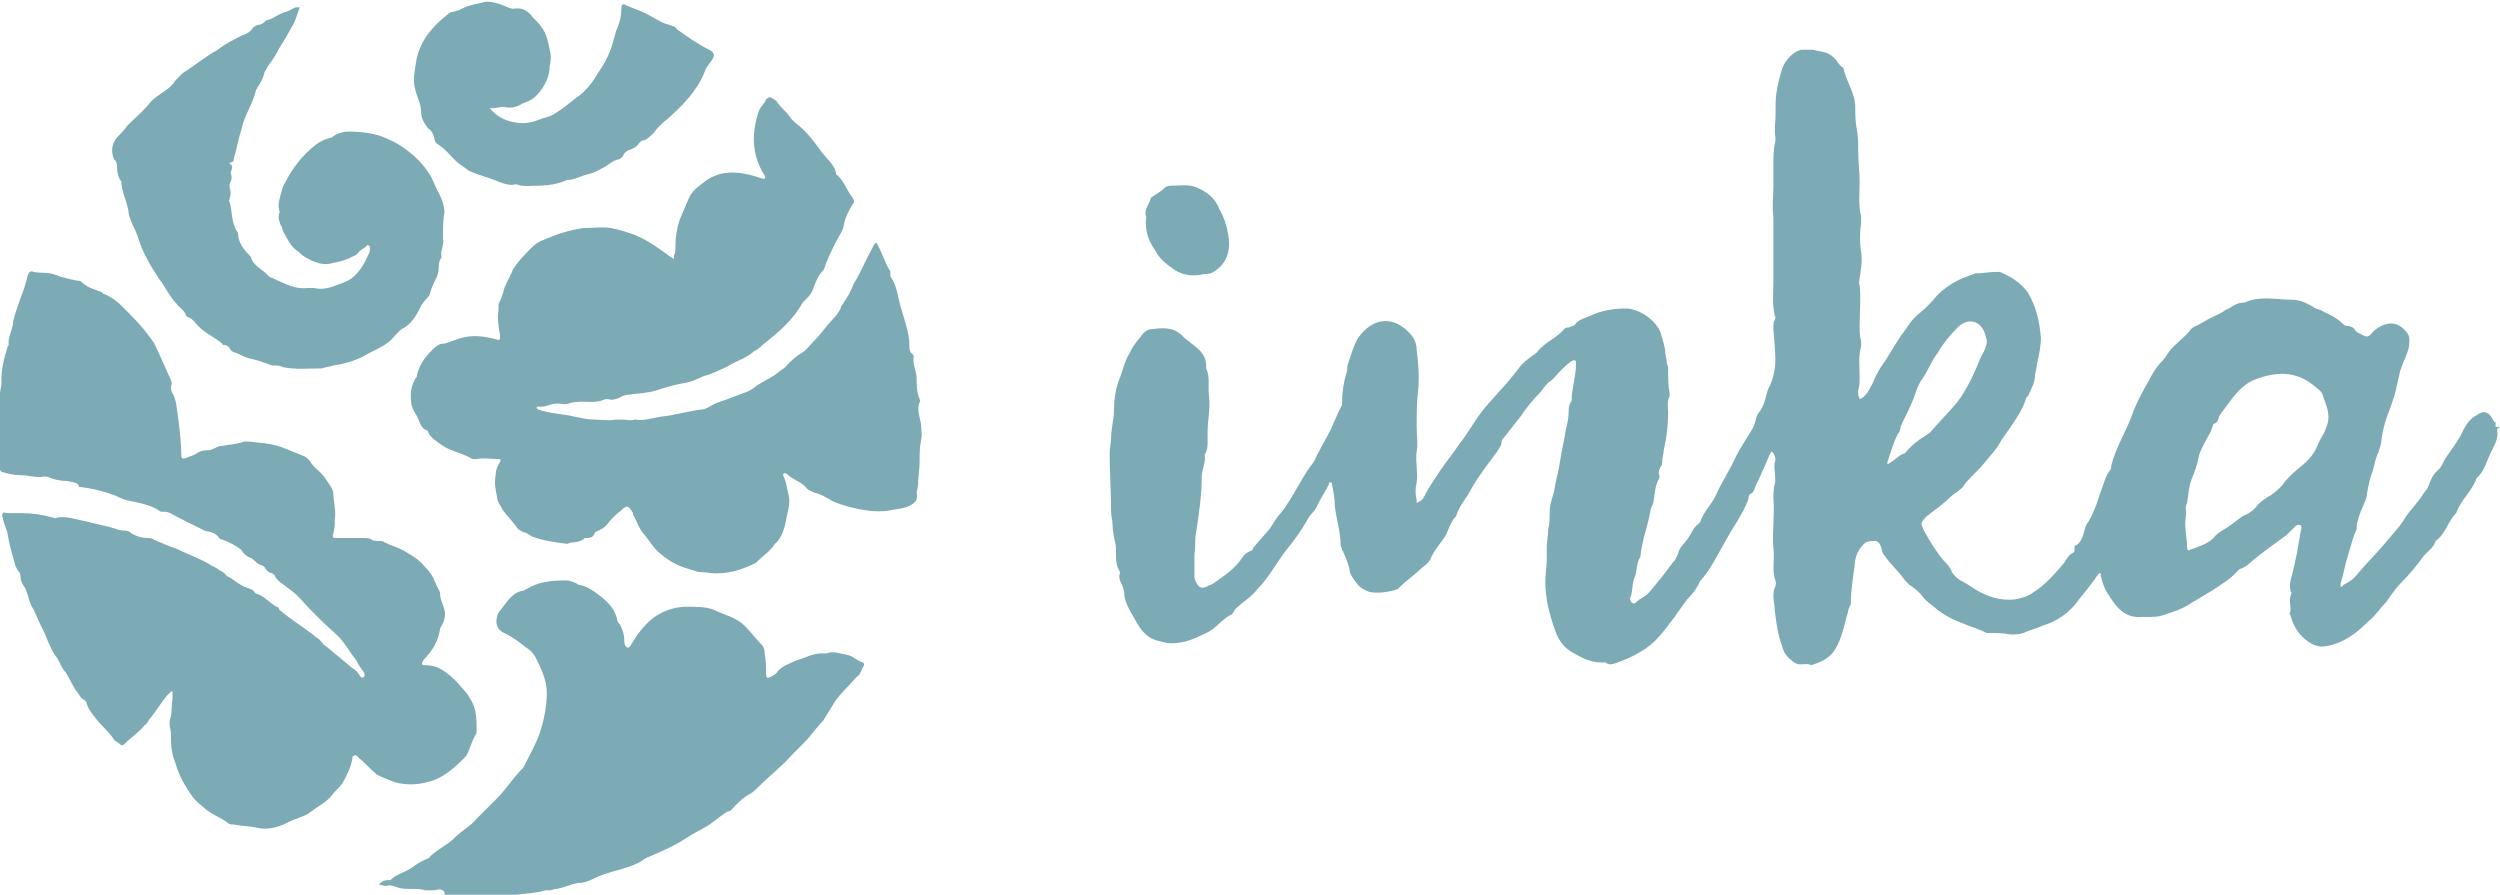 <svg xml:space="preserve" style="enable-background:new 0 0 171 61.2;" viewBox="0 0 171 61.2" y="0px" x="0px" xmlns:xlink="http://www.w3.org/1999/xlink" xmlns="http://www.w3.org/2000/svg" id="Layer_1" version="1.1">
<style type="text/css">
	.st0{fill:#7CABB5;}
</style>
<g>
	<path d="M30.4,61c-0.3-0.3-0.5-0.1-0.8-0.1c-0.2,0-0.3,0-0.5,0c-0.3-0.1-0.6-0.1-1-0.1c-0.4,0-0.6,0-0.9-0.1
		c-0.3-0.1-0.5-0.2-0.8-0.1c-0.2,0-0.4-0.1-0.5-0.1c0.2-0.2,0.4-0.3,0.6-0.3c0.1,0,0.1,0,0.2,0c0.4-0.4,0.9-0.5,1.4-0.8
		c0.4-0.3,0.7-0.5,1.2-0.7c0,0,0.1,0,0.1-0.1c0.5-0.5,1.2-0.8,1.7-1.3c0.5-0.5,1.1-0.8,1.5-1.3c0.5-0.5,0.9-0.9,1.4-1.4
		c0.6-0.6,1.1-1.4,1.7-2l0.1-0.1c0.4-0.8,0.8-1.5,1.1-2.3c0.3-0.9,0.5-1.9,0.5-2.8s-0.4-1.7-0.8-2.5c-0.2-0.3-0.4-0.5-0.6-0.6
		c-0.5-0.4-0.9-0.7-1.5-1c-0.7-0.3-0.6-1-0.4-1.4c0.5-0.6,0.9-1.4,1.7-1.5c0.1,0,0.1-0.1,0.2-0.1c0.8-0.5,1.7-0.6,2.7-0.6
		c0.3,0,0.5,0.1,0.7,0.2c0.1,0,0.1,0.1,0.2,0.1c0.6,0.1,1.1,0.5,1.5,0.8c0.5,0.4,0.9,0.8,1.1,1.5c0,0.2,0.1,0.3,0.2,0.4
		c0.2,0.4,0.3,0.7,0.3,1.1c0,0.1,0,0.3,0.1,0.4l0.1,0.1c0.1,0,0.1,0,0.2-0.1c0.2-0.3,0.3-0.5,0.5-0.8c0.4-0.5,0.9-1.1,1.5-1.4
		c0.5-0.3,1.2-0.5,1.9-0.5c0.6,0,1.3,0,1.8,0.2c0.6,0.3,1.4,0.5,1.9,0.9c0.5,0.4,0.9,1,1.4,1.5c0.2,0.2,0.2,0.5,0.2,0.6
		c0.1,0.5,0.1,0.9,0.1,1.4c0,0.3,0.1,0.3,0.3,0.2c0.2-0.1,0.4-0.2,0.5-0.4c0.4-0.4,0.8-0.5,1.2-0.7c0.7-0.2,1.3-0.6,2.1-0.5
		c0.5-0.2,0.9,0,1.5,0.1c0.4,0.1,0.6,0.4,1,0.5c0.1,0,0.1,0.2,0.1,0.2c-0.2,0.3-0.2,0.6-0.5,0.8l-0.1,0.1C58,47,57.5,47.4,57.1,48
		c-0.3,0.5-0.5,0.8-0.8,1.3c-0.5,0.5-0.8,1-1.3,1.5c-0.3,0.3-0.5,0.5-0.8,0.8c-0.7,0.8-1.5,1.4-2.3,2.2c-0.2,0.2-0.4,0.4-0.6,0.5
		c-0.4,0.2-0.7,0.5-1,0.8c-0.2,0.2-0.3,0.4-0.5,0.4c-0.4,0.2-0.7,0.5-1,0.7c-0.5,0.4-1,0.6-1.5,0.9c-0.3,0.2-0.5,0.3-0.8,0.5
		c-0.7,0.4-1.4,0.7-2.1,1c-0.3,0.1-0.5,0.3-0.7,0.4c-1,0.5-2.1,0.6-3.1,1.1c-0.4,0.2-0.7,0.3-1.1,0.3c-0.5,0.1-0.9,0.3-1.4,0.4
		c-0.2,0-0.4,0.1-0.5,0.1c-0.1,0-0.2,0-0.3,0c-0.6,0.2-1.3,0.2-2,0.3c-0.7,0.1-1.5,0.2-2.2,0.2c-0.5,0-1,0-1.5,0
		c-0.1,0-0.2,0-0.2,0.1h-1V61z" class="st0"></path>
	<path d="M22.9,35.5c0,0.4,0,0.6-0.1,1c-0.1,0.3,0,0.3,0.3,0.3c0.5,0,1.2,0,1.7,0c0.2,0,0.5,0,0.6,0.1
		c0.1,0.1,0.3,0.1,0.4,0.1c0.2,0,0.4,0,0.5,0.1c0.4,0.2,0.8,0.3,1.2,0.5c0.5,0.3,1.1,0.6,1.5,1.1c0.4,0.4,0.6,0.7,0.8,1.2
		c0.1,0.3,0.3,0.5,0.3,0.7c0,0.3,0.1,0.5,0.2,0.8c0.2,0.5,0.2,0.9-0.1,1.4c0,0.1-0.1,0.1-0.1,0.2c-0.1,0.8-0.5,1.5-1.1,2.1
		c-0.2,0.3-0.2,0.4,0.1,0.4c0.9,0,1.5,0.5,2.2,1.2c0.3,0.4,0.6,0.6,0.8,1c0.5,0.7,0.5,1.5,0.5,2.3c0,0.1,0,0.2-0.1,0.3
		c-0.2,0.4-0.3,0.7-0.5,1.2c-0.1,0.2-0.2,0.3-0.3,0.4c-0.7,0.7-1.5,1.4-2.5,1.6c-0.7,0.2-1.5,0.2-2.2,0c-0.5-0.2-0.8-0.3-1.2-0.5
		c-0.5-0.4-0.8-0.8-1.3-1.2c-0.1-0.1-0.2-0.2-0.3-0.1c-0.1,0-0.1,0.1-0.1,0.2c-0.1,0.6-0.4,1.2-0.7,1.7c-0.2,0.3-0.5,0.5-0.7,0.8
		c-0.4,0.5-0.9,0.7-1.4,1.1c-0.5,0.4-1.2,0.5-1.7,0.8c-0.6,0.3-1.4,0.5-2.1,0.3c-0.5-0.1-1-0.1-1.5-0.2c-0.1,0-0.3,0-0.4-0.1
		c-0.5-0.4-1.2-0.6-1.7-1.1c-0.4-0.3-0.7-0.6-1-1.1c-0.4-0.6-0.7-1.2-0.9-1.9c-0.2-0.5-0.3-1-0.3-1.5c0-0.4,0-0.7-0.1-1.1
		c0-0.1,0-0.2,0-0.3c0.2-0.5,0.1-1,0.2-1.5c0-0.1,0-0.2,0-0.4v-0.1c-0.1,0-0.1,0-0.1,0c-0.1,0.1-0.2,0.2-0.3,0.3
		c-0.4,0.5-0.7,1-1.1,1.5c-0.2,0.2-0.2,0.4-0.4,0.5c-0.4,0.5-0.9,0.8-1.4,1.3c-0.1,0.1-0.2,0.1-0.3,0c-0.1-0.1-0.3-0.2-0.4-0.3
		c-0.3-0.5-0.8-0.9-1.2-1.4c-0.3-0.4-0.6-0.7-0.7-1.2l-0.1-0.1c-0.2-0.1-0.3-0.2-0.4-0.4c-0.4-0.5-0.6-1-0.9-1.5
		c-0.3-0.3-0.4-0.7-0.6-1c-0.5-0.6-0.7-1.5-1.1-2.2c-0.2-0.4-0.3-0.7-0.5-1.1c-0.2-0.3-0.3-0.6-0.4-1c-0.1-0.2-0.1-0.4-0.2-0.5
		c-0.2-0.3-0.3-0.5-0.3-0.8c0-0.2-0.1-0.3-0.2-0.4c-0.1-0.2-0.2-0.4-0.2-0.5c-0.2-0.7-0.4-1.4-0.5-2.1c-0.1-0.3-0.2-0.5-0.3-0.9
		c0-0.1-0.1-0.3,0-0.4s0.2,0,0.3,0c0.4,0,0.6,0,1,0c0.7,0,1.4,0.1,2.1,0.3c0.1,0,0.2,0.1,0.3,0c0.6-0.1,1.2,0.1,1.7,0.2
		c0.5,0.1,1.2,0.3,1.7,0.4c0.5,0.1,0.8,0.3,1.3,0.3c0.2,0,0.3,0.1,0.4,0.2c0.4,0.2,0.7,0.3,1.1,0.3c0.1,0,0.3,0,0.4,0.1
		c0.5,0.2,1.1,0.5,1.5,0.6c0.8,0.4,1.7,0.7,2.5,1.2c0.2,0.1,0.4,0.2,0.5,0.3c0.2,0.1,0.4,0.2,0.5,0.4l0,0c0.5,0.2,0.8,0.6,1.4,0.8
		c0.2,0.1,0.4,0.1,0.5,0.3l0.1,0.1c0.5,0.1,0.9,0.6,1.4,0.9c0.1,0,0.2,0.1,0.2,0.2c0.7,0.6,1.5,1.1,2.3,1.7c0.1,0.1,0.2,0.2,0.4,0.3
		c0.2,0.2,0.4,0.5,0.5,0.5c0.6,0.5,1.2,1,1.8,1.5c0.2,0.1,0.4,0.3,0.5,0.5c0.1,0.1,0.1,0.2,0.3,0.1c0.1-0.1,0-0.2,0-0.3
		c-0.2-0.3-0.4-0.5-0.5-0.8c-0.5-0.6-0.9-1.4-1.5-1.9c-0.9-0.8-1.7-1.6-2.5-2.5c-0.3-0.3-0.6-0.5-1-0.8c-0.3-0.2-0.5-0.4-0.6-0.6
		c0-0.1-0.1-0.1-0.2-0.2c-0.2,0-0.4-0.2-0.5-0.4l-0.1-0.1c-0.5-0.1-0.6-0.5-1-0.6c-0.2-0.1-0.4-0.3-0.5-0.5
		c-0.4-0.3-0.8-0.5-1.3-0.7c-0.1,0-0.1,0-0.2-0.1c-0.3-0.4-0.6-0.4-1-0.5c-0.6-0.3-1.2-0.6-1.8-0.9c-0.4-0.2-0.6-0.4-1-0.4
		c-0.1,0-0.1,0-0.2,0c-0.7-0.5-1.5-0.6-2.4-0.8c-0.3-0.1-0.5-0.2-0.7-0.3c-0.8-0.3-1.6-0.5-2.5-0.6C5.4,33,5,33,4.6,32.9
		c-0.5,0-0.9-0.1-1.4-0.3c-0.1,0-0.1,0-0.2,0c-0.5,0.1-1.1-0.1-1.6-0.1c-0.5,0-0.8-0.1-1.2-0.2c-0.1,0-0.2-0.1-0.2-0.2s0-0.2,0-0.2
		c0-0.5-0.1-1,0-1.5c0-0.1,0-0.2,0-0.2c-0.2-0.5-0.1-1.1,0-1.6c0-0.2,0-0.5,0-0.6c-0.1-0.6,0-1.2,0.1-1.7c0-0.1,0-0.2,0-0.4
		c0-0.7,0.2-1.5,0.4-2.1c0-0.1,0.1-0.2,0.1-0.2c-0.1-0.5,0.3-1.1,0.3-1.6C1,21.5,1.2,21,1.4,20.4c0.2-0.5,0.4-1.1,0.5-1.6
		c0.1-0.2,0.2-0.3,0.4-0.2c0.5,0.1,1,0,1.5,0.2c0.5,0.2,1,0.3,1.5,0.4c0.1,0,0.2,0,0.3,0.1c0.4,0.4,0.9,0.5,1.4,0.7
		C7,20,7,20.1,7.1,20.1C7.6,20.3,8,20.6,8.4,21c0.6,0.6,1.3,1.3,1.8,2c0.1,0.1,0.2,0.3,0.3,0.4c0.4,0.8,0.7,1.5,1.1,2.4
		c0.1,0.2,0.2,0.4,0.1,0.6c0,0.2,0,0.4,0.1,0.5c0.3,0.5,0.3,1.2,0.4,1.8c0.1,0.8,0.2,1.6,0.2,2.4c0,0.3,0.1,0.3,0.4,0.2
		c0.2-0.1,0.3-0.1,0.5-0.2c0.3-0.2,0.5-0.3,0.9-0.3c0.4,0,0.6-0.3,1-0.3c0.5-0.1,1-0.1,1.5-0.3c0.1,0,0.2,0,0.3,0
		c0.7,0.1,1.5,0.1,2.3,0.4c0.5,0.2,1,0.4,1.5,0.6c0.2,0.1,0.4,0.3,0.5,0.5c0.3,0.4,0.7,0.6,1,1.1c0.2,0.3,0.4,0.5,0.5,0.9
		C22.8,34.3,23,34.9,22.9,35.5" class="st0"></path>
	<path d="M46.2,16.8c0-0.6,0.1-1.2,0.3-1.8c0.2-0.5,0.4-0.9,0.6-1.4s0.6-0.8,1-1.1c0.6-0.5,1.3-0.7,2-0.7s1.4,0.2,2,0.4
		c0.1,0,0.2,0.1,0.2,0c0.1-0.1,0-0.1,0-0.2c-0.9-1.4-0.9-2.9-0.4-4.4c0.1-0.3,0.4-0.5,0.5-0.8c0.1-0.1,0.2-0.2,0.4-0.1
		c0.1,0.1,0.2,0.1,0.3,0.2c0.3,0.5,0.7,0.7,1,1.2c0.1,0.1,0.2,0.2,0.3,0.3c0.7,0.5,1.3,1.3,1.8,2c0.4,0.5,0.9,0.9,1,1.5
		c0,0,0,0.1,0.1,0.1c0.5,0.5,0.6,1,1,1.5c0.1,0.2,0.2,0.3,0,0.5c-0.3,0.5-0.5,0.9-0.6,1.5c-0.1,0.4-0.3,0.6-0.5,1
		c-0.3,0.6-0.6,1.2-0.8,1.8c0,0.1-0.1,0.2-0.1,0.2c-0.4,0.4-0.5,0.8-0.7,1.3c-0.1,0.3-0.3,0.5-0.5,0.7c-0.1,0.1-0.1,0.1-0.2,0.2
		c-0.6,1.1-1.5,1.9-2.5,2.7c-0.3,0.2-0.5,0.5-0.8,0.6c-0.5,0.5-1.3,0.7-1.9,1.1c-0.5,0.2-1,0.5-1.5,0.6c-0.5,0.2-0.8,0.4-1.4,0.5
		c-0.6,0.1-1.3,0.3-1.9,0.5c-0.6,0.2-1.3,0.2-1.9,0.3c-0.2,0-0.5,0.1-0.6,0.2c-0.3,0.1-0.5,0.2-0.8,0.1c-0.1,0-0.1,0-0.2,0
		c-0.8,0.4-1.6,0-2.5,0.3c-0.3,0.1-0.5,0-0.8,0c-0.5,0-0.8,0.3-1.3,0.2c0,0-0.1,0-0.1,0.1c0,0,0,0,0.1,0.1c0.8,0.3,1.7,0.3,2.5,0.5
		c0.5,0.1,0.9,0.2,1.4,0.2c0.5,0,0.9,0.1,1.4,0c0.2,0,0.4,0,0.5,0c0.3,0,0.5,0.1,0.8,0h0.1c0.5,0.1,1.1-0.1,1.7-0.2
		c1-0.1,1.9-0.4,2.9-0.5c0.4-0.1,0.7-0.4,1.1-0.5c0.6-0.2,1.3-0.5,1.9-0.7c0.2-0.1,0.4-0.2,0.5-0.3c0.5-0.4,1.1-0.6,1.6-1
		c0.2-0.2,0.5-0.3,0.6-0.5c0.4-0.4,0.6-0.6,1.1-0.9c0.3-0.2,0.5-0.5,0.8-0.8c0.5-0.5,0.8-1,1.3-1.5c0.2-0.2,0.4-0.5,0.5-0.7
		c0-0.2,0.2-0.3,0.2-0.4c0.3-0.4,0.5-0.8,0.7-1.3c0.5-0.8,0.8-1.6,1.3-2.5c0-0.1,0.1-0.1,0.1-0.2c0.1-0.1,0.2-0.1,0.2,0
		c0.3,0.5,0.5,1.2,0.8,1.7c0.1,0.1,0.1,0.2,0.1,0.3c0,0.1,0,0.2,0,0.2c0.5,0.7,0.5,1.5,0.8,2.4c0.2,0.7,0.5,1.5,0.5,2.3
		c0,0.2,0,0.5,0.2,0.6c0,0,0.1,0.1,0.1,0.2c-0.1,0.5,0.2,1,0.2,1.5c0,0.5,0,0.9,0.2,1.4c0,0.1,0.1,0.2,0,0.2c-0.2,0.5,0,1,0.1,1.5
		c0,0.4,0.1,0.7,0,1.1c-0.1,0.5-0.1,1-0.1,1.5c0,0.5-0.1,1-0.1,1.5c0,0.2-0.1,0.5-0.1,0.6c0.1,0.5-0.1,0.7-0.5,0.9
		c-0.4,0.2-0.8,0.2-1.3,0.3c-0.5,0.1-1.1,0.1-1.7,0c-0.7-0.1-1.5-0.3-2.2-0.6c-0.4-0.2-0.8-0.5-1.3-0.6c-0.2-0.1-0.5-0.2-0.6-0.4
		c-0.4-0.4-0.9-0.5-1.3-0.9c-0.1,0-0.1-0.1-0.2,0s0,0.1,0,0.2c0.2,0.4,0.2,0.7,0.3,1.1c0.2,0.6,0,1.2-0.1,1.7
		c-0.1,0.6-0.3,1.4-0.8,1.8c-0.3,0.5-0.8,0.8-1.2,1.2l-0.1,0.1c-1,0.5-2,0.8-3.1,0.7c-0.4-0.1-0.8,0-1.2-0.2
		c-0.8-0.2-1.5-0.5-2.2-1.1c-0.5-0.4-0.7-0.8-1.1-1.3c-0.4-0.4-0.5-0.9-0.8-1.4c0,0,0,0,0-0.1c-0.3-0.5-0.4-0.6-0.8-0.2
		c-0.4,0.3-0.7,0.6-1,1l-0.1,0.1c-0.2,0.2-0.5,0.3-0.7,0.4c-0.1,0.4-0.4,0.4-0.6,0.4H40c-0.4,0.4-0.8,0.2-1.2,0.4
		c-0.8-0.1-1.6-0.2-2.4-0.5c-0.2-0.1-0.4-0.3-0.6-0.3c-0.2-0.1-0.4-0.2-0.5-0.4c-0.3-0.4-0.6-0.7-0.9-1.1C34.2,34.5,34,34.3,34,34
		c-0.1-0.5-0.2-0.9-0.1-1.5c0-0.3,0.1-0.6,0.3-0.9c0.1-0.2,0-0.2-0.1-0.2c-0.5,0-1-0.1-1.5,0c-0.1,0-0.2,0-0.3,0
		c-0.6-0.4-1.4-0.5-2-0.9c-0.4-0.3-0.8-0.5-1-0.9c0-0.1-0.1-0.2-0.2-0.2c-0.2-0.1-0.3-0.3-0.4-0.5c-0.1-0.3-0.2-0.5-0.4-0.8
		c-0.2-0.4-0.2-0.7-0.2-1.1c0-0.4,0.1-0.7,0.3-1.1l0.1-0.1c0.1-0.7,0.5-1.3,1-1.8c0.3-0.3,0.5-0.5,0.9-0.5c0.4-0.1,0.8-0.3,1.2-0.4
		c0.8-0.2,1.5-0.1,2.3,0.1c0.3,0.1,0.3,0.1,0.3-0.3c-0.1-0.5-0.2-1.2-0.1-1.7c0-0.1,0-0.2,0-0.4c0.2-0.4,0.3-0.7,0.4-1.1
		c0.2-0.5,0.4-0.8,0.6-1.3c0.4-0.6,0.8-1,1.3-1.5c0.4-0.4,0.8-0.5,1.3-0.7c0.7-0.3,1.5-0.5,2.2-0.6c0.6,0,1.3-0.1,1.9,0
		c0.5,0.1,1.2,0.3,1.7,0.5c0.9,0.4,1.6,0.9,2.4,1.5c0.1,0,0.1,0.1,0.2,0.1c0,0,0-0.1,0-0.2C46.2,17.3,46.2,17.1,46.2,16.8" class="st0"></path>
	<path d="M30.3,16.3c0.1,0.5-0.2,0.8-0.1,1.3c-0.3,0.4-0.1,0.8-0.3,1.3c-0.2,0.4-0.4,0.8-0.5,1.2c0,0.1-0.1,0.2-0.2,0.3
		c-0.2,0.2-0.3,0.4-0.4,0.5c-0.3,0.7-0.7,1.3-1.3,1.6c-0.3,0.2-0.5,0.5-0.8,0.8c-0.1,0.1-0.3,0.2-0.4,0.3c-0.5,0.3-1,0.5-1.5,0.8
		c-0.6,0.3-1.3,0.5-2,0.6c-0.3,0.1-0.5,0.1-0.8,0.2c-0.9,0-1.8,0.1-2.7-0.1C19.2,25,18.9,25,18.6,25c-0.5-0.2-1.1-0.4-1.6-0.5
		c-0.3-0.1-0.5-0.2-0.7-0.3c-0.2-0.1-0.5-0.1-0.6-0.4c-0.1-0.1-0.2-0.2-0.3-0.2c-0.1,0-0.2,0-0.2-0.1c-0.6-0.5-1.4-0.8-1.9-1.5
		c-0.1-0.1-0.2-0.2-0.4-0.3c-0.1,0-0.2-0.1-0.2-0.2c-0.2-0.4-0.5-0.5-0.6-0.7c-0.5-0.5-0.8-1.2-1.2-1.7c-0.6-0.9-1.2-1.9-1.5-3
		c-0.2-0.5-0.5-1-0.6-1.5v-0.1c-0.1-0.7-0.5-1.4-0.5-2.1C8.1,12.2,8,11.8,8,11.3c0-0.2-0.1-0.3-0.2-0.4C7.6,10.4,7.6,9.9,8,9.4
		c0.3-0.3,0.5-0.5,0.7-0.8c0.5-0.5,1-0.9,1.5-1.5c0.3-0.4,0.7-0.6,1.1-0.9C11.6,6,11.8,5.8,12,5.5c0.2-0.2,0.4-0.4,0.5-0.5
		c0.8-0.5,1.5-1.1,2.4-1.6c0.5-0.4,1.1-0.7,1.7-1c0.3-0.1,0.5-0.2,0.7-0.5c0.1-0.1,0.3-0.2,0.4-0.2s0.3-0.1,0.4-0.2l0.1-0.1
		c0.5-0.1,0.9-0.5,1.4-0.6c0.3-0.1,0.5-0.3,0.7-0.3c0,0,0.1,0,0.2,0c0,0-0.3,0.9-0.4,1.1c-0.3,0.5-0.6,1.1-1,1.7
		c-0.2,0.4-0.4,0.7-0.6,1c-0.2,0.2-0.3,0.5-0.4,0.6C18,5.4,17.8,5.7,17.6,6c0,0.1-0.1,0.1-0.1,0.2c-0.2,0.9-0.8,1.7-1,2.7
		c-0.2,0.6-0.3,1.3-0.5,1.9c0,0.1,0,0.3-0.2,0.3c-0.1,0-0.1,0.1-0.1,0.1c0.4,0.2,0,0.5,0.1,0.7c0.1,0.3,0,0.5-0.1,0.7
		c0,0.1,0,0.2,0,0.2c0.1,0.3,0.1,0.5,0,0.8c0,0.1-0.1,0.2,0,0.2c0.2,0.6,0.1,1.4,0.5,2c0.1,0.1,0.1,0.3,0.1,0.4
		c0.1,0.5,0.4,0.9,0.7,1.2c0.1,0.1,0.2,0.2,0.2,0.3c0.2,0.5,0.7,0.7,1.1,1.1c0.1,0.2,0.4,0.2,0.5,0.3c0.7,0.3,1.4,0.7,2.2,0.6
		c0.2,0,0.3,0,0.5,0c0.8,0.2,1.5-0.2,2.3-0.5c0.7-0.4,1.1-1.1,1.4-1.8c0.1-0.1,0.1-0.3,0.1-0.5c0-0.1-0.2-0.2-0.2-0.1
		c-0.2,0.2-0.5,0.3-0.6,0.5c-0.1,0.1-0.2,0.2-0.3,0.2c-0.5,0.3-1,0.4-1.5,0.5c-0.6,0.2-1.3-0.1-1.8-0.4c-0.2-0.1-0.4-0.3-0.5-0.4
		c-0.5-0.3-0.7-0.8-1-1.3c-0.1-0.2-0.1-0.4-0.2-0.5c-0.1-0.3-0.2-0.5-0.1-0.8c0-0.1,0.1-0.1,0-0.2c-0.1-0.4,0-0.7,0.1-1.1
		c0.1-0.3,0.1-0.5,0.3-0.8c0.5-1,1.2-1.9,2.1-2.6c0.4-0.3,0.7-0.4,1.1-0.5C22.9,9.2,23.4,9,23.8,9c0.9,0,1.9,0.1,2.7,0.5
		c0.5,0.2,1,0.5,1.5,0.9c0.5,0.4,0.9,0.8,1.3,1.4c0.3,0.4,0.4,0.8,0.6,1.2c0.3,0.5,0.5,1.1,0.5,1.5C30.3,15.1,30.3,15.6,30.3,16.3" class="st0"></path>
	<path d="M33.5,7.4c0.5,0.6,1.1,0.9,1.9,1c0.6,0.1,1.2-0.1,1.7-0.3c0.3-0.1,0.5-0.1,0.8-0.3c0.5-0.3,1-0.7,1.5-1.1
		C40,6.3,40.5,5.7,40.9,5c0.5-0.7,0.9-1.5,1.1-2.4c0.1-0.2,0.1-0.5,0.2-0.6c0.2-0.5,0.3-0.9,0.3-1.4c0-0.3,0.1-0.4,0.4-0.2
		c0.5,0.2,1.1,0.4,1.6,0.7c0.4,0.2,0.8,0.5,1.3,0.6c0.2,0.1,0.4,0.1,0.5,0.3C47,2.5,47.7,3,48.5,3.4c0.4,0.2,0.4,0.4,0.2,0.7
		c-0.2,0.3-0.4,0.5-0.5,0.8c-0.5,1.3-1.5,2.3-2.5,3.2c-0.4,0.3-0.7,0.6-1,1c-0.2,0.2-0.5,0.5-0.7,0.5c-0.1,0-0.2,0.1-0.3,0.2
		c-0.1,0.2-0.3,0.3-0.5,0.4c-0.3,0.1-0.5,0.2-0.6,0.5c-0.1,0.1-0.2,0.2-0.3,0.2c-0.4,0.1-0.6,0.3-0.9,0.5c-0.4,0.2-0.7,0.4-1.1,0.5
		c-0.5,0.1-0.8,0.3-1.3,0.4c-0.1,0-0.1,0-0.2,0c-0.6,0.3-1.4,0.4-2,0.4c-0.5,0-1,0.1-1.5-0.1c-0.4,0.1-0.7,0-1-0.1
		c-0.7-0.3-1.5-0.5-2.2-0.8c-0.3-0.2-0.5-0.4-0.7-0.5c-0.5-0.4-0.8-0.9-1.4-1.3c-0.2-0.1-0.3-0.3-0.3-0.5c-0.1-0.3-0.2-0.5-0.4-0.6
		c-0.3-0.4-0.5-0.7-0.5-1.2s-0.3-1-0.4-1.5c-0.2-0.7,0-1.4,0.1-2.1c0.3-1.3,1.1-2.2,2.1-3c0.1-0.1,0.3-0.2,0.4-0.2
		c0.1,0,0.3-0.1,0.4-0.1c0.5-0.3,1-0.4,1.5-0.5c0.5-0.2,1.1,0,1.6,0.2c0.2,0.1,0.5,0.2,0.6,0.2C35.7,0.5,36,0.7,36.3,1
		c0.2,0.3,0.5,0.5,0.7,0.8c0.4,0.5,0.5,1.1,0.6,1.6c0.1,0.4,0.1,0.7,0,1.1c0,0.7-0.3,1.3-0.7,1.8c-0.4,0.5-0.7,0.6-1.2,0.8
		c-0.5,0.3-0.8,0.3-1.3,0.2C33.9,7.4,33.7,7.4,33.5,7.4" class="st0"></path>
</g>
<g>
	<path d="M171,29.2c-0.1,0.1-0.2,0.1-0.2,0.2c0.1,0.5-0.1,0.9-0.3,1.3c-0.4,0.7-0.5,1.5-1.1,2c-0.3,0.9-1.1,1.5-1.4,2.4
		c-0.6,0.6-0.7,1.4-1.4,1.9c-0.1,0.4-0.5,0.7-0.8,1c-0.5,0.7-1,1.3-1.6,1.9c-0.4,0.4-0.7,0.9-1,1.3c-0.4,0.4-0.7,0.9-1.2,1.3
		c-0.8,0.8-1.7,1.5-2.9,1.7c-0.5,0.1-0.9-0.1-1.2-0.3c-0.6-0.4-1-1-1.2-1.7c0-0.1-0.1-0.2-0.1-0.2c0.2-0.4-0.1-0.9,0.1-1.3
		c0-0.1,0.1-0.2,0-0.2c-0.2-0.6,0.1-1.1,0.2-1.7c0.1-0.3,0.1-0.6,0.2-0.9c0.1-0.6,0.2-1.2,0.3-1.7c0-0.1,0.1-0.2-0.1-0.3
		c-0.1,0-0.2,0-0.3,0.1c-0.2,0.2-0.4,0.4-0.6,0.6c-0.8,0.6-1.7,1.2-2.5,1.9c-0.2,0.2-0.4,0.3-0.6,0.4c-0.1,0-0.2,0.1-0.2,0.1
		c-0.5,0.6-1.2,1-1.8,1.4c-0.5,0.3-1,0.6-1.5,0.9c-0.6,0.4-1.3,0.6-1.9,0.8c-0.3,0.1-0.7,0.1-1,0.1c-0.1,0-0.2,0-0.4,0
		c-1.1,0.1-1.7-0.6-2.2-1.4c-0.3-0.4-0.5-0.9-0.6-1.4c0-0.1,0-0.2-0.1-0.2l-0.1,0.1c-0.4,0.6-0.8,1.1-1.3,1.7
		c-0.6,0.9-1.5,1.5-2.5,1.8c-0.4,0.2-0.9,0.3-1.3,0.5c-0.3,0.1-0.6,0.1-0.9,0.1c-0.4-0.1-0.9-0.1-1.3-0.1c-0.1,0-0.2,0-0.3,0
		c-0.6-0.3-1.3-0.5-2-0.8c-0.5-0.2-1-0.5-1.4-0.8c-0.3-0.3-0.7-0.5-1-0.9c-0.2-0.3-0.6-0.6-0.9-0.8c-0.1-0.1-0.2-0.2-0.3-0.3
		c-0.4-0.6-1-1.1-1.4-1.7c-0.1-0.1-0.2-0.3-0.2-0.5c-0.1-0.2-0.1-0.4-0.4-0.5c-0.3,0-0.6,0-0.8,0.2c-0.3,0.3-0.5,0.6-0.6,1.1
		c-0.1,1-0.3,1.9-0.3,2.9c0,0.1,0,0.2-0.1,0.3c-0.1,0.2-0.1,0.5-0.2,0.7c-0.2,0.8-0.4,1.7-0.9,2.4c-0.4,0.5-0.9,0.7-1.5,0.9
		c-0.4-0.2-0.8,0.1-1.2-0.2s-0.7-0.6-0.8-1.1c-0.3-0.8-0.4-1.6-0.5-2.4c0-0.3-0.1-0.7-0.1-1c0-0.2,0-0.4,0.1-0.6
		c0.1-0.2,0.1-0.4,0-0.6c-0.2-0.7,0-1.4-0.1-2.1c-0.1-1.1,0.1-2.2,0-3.4c0-0.3,0-0.7,0.1-1c0.1-0.5-0.1-1,0-1.5
		c0.1-0.2,0-0.4-0.1-0.6c0,0,0,0-0.1-0.1c0,0-0.1,0-0.1,0.1s-0.1,0.1-0.1,0.2c-0.3,0.7-0.6,1.4-0.9,2c-0.1,0.2-0.1,0.5-0.4,0.6
		c-0.1,0.1-0.1,0.2-0.1,0.3c-0.2,0.6-0.5,1.1-0.8,1.6c-0.4,0.6-0.7,1.2-1,1.7c-0.4,0.7-0.8,1.5-1.3,2.1c-0.1,0.1-0.1,0.2-0.2,0.2
		c-0.2,0.5-0.5,0.9-0.9,1.3c-0.6,0.8-1.1,1.6-1.8,2.4c-0.8,1-2,1.6-3.2,2c-0.1,0-0.3,0.1-0.4,0c-0.1,0-0.2-0.1-0.2-0.1
		c-0.9,0.1-1.6-0.3-2.3-0.7c-0.5-0.3-0.9-0.8-1.1-1.4c-0.4-1.1-0.7-2.2-0.7-3.4c0-0.5,0.1-1.1,0.1-1.6c0-0.3,0-0.5,0-0.8
		c0-0.4,0.1-0.8,0.1-1.2c0.1-0.4,0.1-0.8,0.1-1.2c0-0.5,0.2-1,0.3-1.4c0.1-0.7,0.3-1.3,0.4-2c0.1-0.7,0.3-1.5,0.4-2.2
		c0.1-0.4,0.2-0.8,0.2-1.3c0-0.2,0-0.3,0.1-0.5c0-0.1,0.1-0.1,0.1-0.2c0-0.8,0.3-1.7,0.3-2.5c0-0.3-0.1-0.3-0.3-0.2
		c-0.3,0.2-0.5,0.4-0.8,0.7c-0.2,0.2-0.4,0.5-0.7,0.7s-0.5,0.6-0.7,0.8c-0.5,0.5-0.9,1-1.3,1.6c-0.4,0.5-0.8,1-1.1,1.4
		c-0.1,0.1-0.2,0.2-0.2,0.4c0,0.2-0.2,0.4-0.3,0.6c-0.6,0.8-1.3,1.7-1.8,2.6c-0.3,0.6-0.8,1.1-1,1.8c-0.5,0.5-0.5,1.1-0.9,1.6
		c-0.3,0.4-0.6,0.8-0.8,1.2c-0.1,0.3-0.3,0.5-0.6,0.7c-0.5,0.5-1.1,0.9-1.6,1.4l-0.1,0.1c-0.6,0.2-1.3,0.3-1.9,0.2
		c-0.3-0.1-0.7-0.3-0.9-0.6c-0.2-0.3-0.5-0.6-0.5-1c-0.1-0.4-0.3-0.9-0.5-1.3c0-0.1-0.1-0.2-0.1-0.3c0-0.9-0.3-1.8-0.4-2.7
		c0-0.5-0.1-1-0.2-1.5c0-0.1,0-0.1-0.1-0.1s-0.1,0-0.1,0.1c-0.2,0.5-0.6,1-0.8,1.5c-0.2,0.4-0.5,0.6-0.7,1c-0.4,0.7-0.9,1.4-1.4,2
		c-0.7,0.9-1.2,1.9-2,2.7c-0.3,0.4-0.7,0.7-1.1,1c-0.2,0.2-0.4,0.3-0.5,0.5c0,0.1-0.1,0.1-0.1,0.2c-0.7,0.3-1.1,1-1.8,1.3
		C81.7,43.7,81,44,80.1,44c-0.3,0-0.6-0.1-1-0.2c-1-0.3-1.3-1.2-1.8-2c-0.2-0.4-0.4-0.8-0.4-1.2c0-0.2-0.1-0.5-0.2-0.7
		c-0.1-0.2-0.2-0.4-0.1-0.7v-0.1c-0.4-0.6-0.2-1.3-0.3-1.9c-0.1-0.4-0.2-0.9-0.2-1.3c0-0.3-0.1-0.6-0.1-0.9c0-1.3-0.1-2.7-0.1-4
		c0-0.4,0.1-0.7,0.1-1.1c0-0.6,0.2-1.2,0.2-1.9c0-0.7,0.1-1.3,0.3-1.9c0.3-0.7,0.4-1.4,0.8-2c0.2-0.5,0.6-0.9,0.9-1.3
		c0.2-0.2,0.4-0.3,0.7-0.3c0.8-0.1,1.5-0.1,2.1,0.6c0.1,0.1,0.3,0.2,0.5,0.4c0.7,0.5,1,0.9,1,1.5c0,0.1,0,0.1,0,0.2
		c0.3,0.6,0.1,1.3,0.2,1.9c0.1,0.8-0.1,1.6-0.1,2.5c0,0.2,0,0.4,0,0.6s0,0.5-0.1,0.7c0,0.1-0.1,0.1-0.1,0.2c0.1,0.5-0.2,1-0.2,1.5
		c0,1.3-0.2,2.6-0.4,3.9c-0.1,0.5,0,0.9-0.1,1.4c0,0.5,0,0.9,0,1.4c0,0.2,0,0.3,0.1,0.5c0.2,0.4,0.4,0.5,0.8,0.3
		c0.1-0.1,0.3-0.1,0.4-0.2c0.7-0.5,1.5-1,2-1.8c0.1-0.2,0.3-0.3,0.5-0.4c0.1,0,0.2-0.1,0.2-0.2c0.4-0.5,0.8-0.9,1.2-1.4
		c0.2-0.3,0.4-0.7,0.7-1c0.8-1,1.3-2.2,2.1-3.3c0.2-0.2,0.3-0.5,0.4-0.7c0.2-0.4,0.5-0.9,0.7-1.3c0.4-0.7,0.6-1.4,1-2.1
		c0-0.1,0-0.1,0-0.2c0-0.7,0.1-1.3,0.3-2c0.1-0.2,0-0.4,0.1-0.6c0.2-0.6,0.4-1.3,0.7-1.8c1-1.4,2.5-1.6,3.7-0.1
		c0.2,0.3,0.3,0.6,0.3,0.9c0.1,0.9,0.2,1.8,0.1,2.8c-0.1,0.8-0.1,1.7-0.1,2.5c0,0.6,0.1,1.1,0,1.7c-0.1,0.7,0.1,1.4,0,2.1
		c-0.1,0.4-0.1,0.8,0,1.2c0,0.1,0,0.1,0,0.2c0.1,0,0.1-0.1,0.2-0.1c0.2-0.1,0.3-0.3,0.4-0.5c0.3-0.6,0.7-1.1,1-1.6
		c0.4-0.6,0.9-1.2,1.3-1.8c0.4-0.5,0.7-1,1.1-1.6c0.5-0.8,1.2-1.5,1.8-2.2c0.4-0.4,0.7-0.8,1.1-1.3c0.2-0.3,0.5-0.6,0.8-0.8
		c0.2-0.2,0.5-0.3,0.6-0.5c0.5-0.6,1.3-0.9,1.8-1.5c0.1-0.1,0.2-0.1,0.3-0.1c0.2-0.1,0.4-0.1,0.5-0.3c0.3-0.3,0.8-0.4,1.2-0.6
		c0.7-0.3,1.5-0.4,2.2-0.4c0.9,0,2.1,0.8,2.4,1.7c0.1,0.4,0.3,0.9,0.3,1.3c0,0.2,0.1,0.4,0.1,0.6s0.1,0.3,0.1,0.5
		c0,0.6,0,1.2,0.1,1.7c0,0.1,0,0.2,0,0.2c-0.2,0.4-0.1,0.7-0.1,1.1c0,0.9-0.1,1.7-0.3,2.6c0,0.2-0.1,0.5-0.1,0.7
		c0,0.1,0,0.3-0.1,0.4c-0.1,0.2-0.2,0.4-0.1,0.6c0,0.1,0,0.2,0,0.2c-0.3,0.5-0.3,1-0.4,1.6c0,0.2-0.2,0.4-0.2,0.6
		c-0.2,1.1-0.6,2.1-0.7,3.2c-0.3,0.4-0.2,1-0.4,1.4c-0.2,0.5-0.1,1-0.3,1.4c0,0.1,0,0.2,0.1,0.3s0.2,0.1,0.3,0
		c0.3-0.3,0.7-0.4,1-0.8c0.5-0.6,1-1.2,1.5-1.9c0.2-0.2,0.3-0.4,0.4-0.7c0.1-0.4,0.4-0.6,0.6-0.9c0.3-0.4,0.4-0.8,0.8-1.1l0.1-0.1
		c0.2-0.7,0.8-1.2,1.1-1.9c0.4-0.9,0.9-1.6,1.3-2.5c0.3-0.6,0.7-1.2,1-1.7c0.2-0.3,0.3-0.5,0.4-0.9c0-0.2,0.2-0.5,0.3-0.6
		c0.2-0.3,0.3-0.6,0.4-1c0-0.1,0.1-0.3,0.1-0.4c0.5-0.9,0.6-1.8,0.5-2.8c0-0.5-0.1-1-0.1-1.5c0-0.2,0-0.4,0.1-0.5
		c0-0.1,0.1-0.2,0-0.3c-0.2-0.8-0.1-1.6-0.1-2.4c0-0.8,0-1.7,0-2.5c0-0.6,0-1.2,0-1.8c-0.1-0.8,0-1.5,0-2.2c0-0.5,0-1,0-1.5
		s0-0.9,0.1-1.4c0.1-0.3,0-0.5,0-0.8c0-0.1,0-0.2,0-0.4c0.1-0.7,0-1.5,0.1-2.2c0.1-0.6,0.2-1.1,0.4-1.7c0.2-0.6,0.8-1.2,1.3-1.3
		c0.3,0,0.6,0,0.8,0c0.3,0.1,0.6,0.1,0.9,0.2c0.3,0.1,0.5,0.3,0.7,0.5c0.1,0.2,0.2,0.3,0.3,0.4c0.1,0.1,0.2,0.1,0.2,0.2
		c0.2,0.9,0.8,1.7,0.8,2.6c0,0.5,0,1,0.1,1.5s0.1,1,0.1,1.5c0,0.8,0.1,1.4,0.1,2.1c0,0.8-0.1,1.6,0.1,2.4c0,0.1,0,0.3,0,0.5
		c-0.1,0.6-0.1,1.3,0,1.9s0,1.2-0.1,1.8c0,0.2-0.1,0.3,0,0.5c0.1,0.9,0,1.8,0,2.8c0,0.3,0,0.7,0.1,1c0,0.1,0,0.3,0,0.4
		c-0.2,0.7-0.1,1.4-0.1,2.1c0,0.3,0,0.6-0.1,0.9c0,0.1,0,0.2,0,0.3c0,0.1,0.1,0.2,0.1,0.3c0.1,0,0.1-0.1,0.2-0.1
		c0.4-0.3,0.5-0.7,0.7-1c0.2-0.5,0.4-0.9,0.7-1.3c0.4-0.6,0.8-1.3,1.2-1.9c0.4-0.5,0.7-1.1,1.2-1.5s0.9-0.8,1.3-1.3
		c0.5-0.5,1.1-0.9,1.8-1.2c0.3-0.1,0.5-0.2,0.8-0.3c0.5,0,0.9-0.1,1.4-0.1c0.1,0,0.2,0,0.3,0c0.7,0.3,1.4,0.7,1.9,1.4
		c0.6,1,0.8,2,0.9,3.1c0,0.5-0.1,1-0.2,1.5c-0.1,0.3-0.1,0.7-0.2,1c0,0.5-0.2,0.9-0.4,1.3c0,0.1-0.1,0.2-0.2,0.3
		c-0.2,0.7-0.6,1.3-1,1.9c-0.2,0.3-0.5,0.7-0.7,1c-0.3,0.6-0.8,1.1-1.2,1.6c-0.4,0.5-0.9,0.9-1.3,1.4c-0.2,0.4-0.7,0.6-1,0.9
		c-0.5,0.5-1.1,0.9-1.6,1.3c-0.5,0.5-0.4,0.5-0.2,1c0.4,0.7,0.8,1.4,1.4,2.1c0.2,0.2,0.4,0.4,0.5,0.7c0.1,0.2,0.3,0.4,0.6,0.6
		c0.4,0.2,0.7,0.4,1,0.6c0.8,0.5,1.7,0.8,2.7,0.7c0.5-0.1,0.9-0.2,1.3-0.5c0.8-0.5,1.4-1.2,2-1.9c0.2-0.2,0.3-0.6,0.7-0.8
		c0.1,0,0.1-0.2,0.1-0.3s0-0.2,0.1-0.2c0.5-0.3,0.5-0.9,0.7-1.4c0.3-0.4,0.5-0.9,0.7-1.4c0.1-0.3,0.2-0.6,0.3-0.9
		c0.2-0.5,0.3-1,0.6-1.4c0.1-0.1,0.1-0.2,0.1-0.3c0.3-1.3,1.1-2.5,1.5-3.7c0.3-0.8,0.7-1.5,1.1-2.2c0.2-0.4,0.5-0.9,0.8-1.2
		c0.2-0.2,0.4-0.5,0.6-0.8c0.4-0.5,1-0.9,1.4-1.4c0.1-0.2,0.4-0.3,0.6-0.4s0.5-0.3,0.7-0.4s1.1-0.5,1.1-0.6c0.4-0.1,0.7-0.5,1.2-0.5
		h0.1c1.1-0.5,2.2-0.2,3.3-0.2c0.6,0,1.1,0.3,1.6,0.6c0,0,0.4,0.1,0.5,0.2c0.4,0.2,0.9,0.4,1.3,0.8c0.1,0.1,0.2,0.2,0.4,0.2
		c0.2,0,0.4,0.1,0.5,0.3c0.1,0.1,0.2,0.2,0.3,0.2c0.5,0.3,0.6,0.3,0.9-0.1c0.2-0.2,0.5-0.4,0.8-0.5c0.6-0.2,1.1,0,1.5,0.5
		c0.1,0.1,0.2,0.3,0.2,0.5c0,0.3,0,0.5-0.1,0.8c-0.2,0.6-0.5,1.1-0.6,1.7c-0.1,0.4-0.2,0.9-0.3,1.3c-0.1,0.3-0.2,0.6-0.3,0.9
		c-0.3,0.7-0.5,1.4-0.6,2.1c0,0.3-0.1,0.6-0.2,0.9c-0.2,0.4-0.3,0.9-0.4,1.3c-0.2,0.5-0.3,1-0.4,1.6c0,0.3-0.2,0.6-0.3,0.9
		c-0.2,0.4-0.3,0.8-0.4,1.2c0,0.1,0,0.2,0,0.3c-0.3,0.6-0.4,1.2-0.6,1.8s-0.3,1.3-0.5,1.9c0,0.1,0,0.2,0,0.2c0.1,0.1,0.1,0,0.2-0.1
		c0.4-0.2,0.7-0.4,1-0.8c0.6-0.7,1.2-1.3,1.8-2c0.4-0.5,0.9-1,1.3-1.6c0.4-0.7,1-1.2,1.4-1.9c0.2-0.2,0.3-0.4,0.4-0.7
		c0.1-0.3,0.3-0.6,0.5-0.8c0.3-0.2,0.4-0.6,0.6-0.9c0.4-0.6,0.9-1.2,1.2-1.9c0.2-0.4,0.5-0.8,0.9-1c0.4-0.3,0.7-0.3,1,0.1
		c0.1,0.1,0.1,0.3,0.3,0.4v0.3H171z M149.5,35.4c-0.1,0.7,0.1,1.4,0.1,2.1c0,0.1,0.1,0.2,0.2,0.1c0.6-0.2,1.2-0.4,1.6-0.8
		c0.3-0.4,0.8-0.6,1.2-0.9c0.3-0.2,0.6-0.5,1-0.7c0.3-0.1,0.5-0.3,0.7-0.5c0.2-0.3,0.5-0.5,0.8-0.7c0.4-0.2,0.7-0.5,1-0.8
		c0.2-0.3,0.4-0.5,0.6-0.7c0.5-0.5,1.2-0.9,1.6-1.6c0.2-0.3,0.3-0.7,0.5-1s0.3-0.6,0.4-0.9c0.2-0.7-0.1-1.3-0.3-1.9
		c-0.1-0.4-0.4-0.5-0.6-0.7c-1.2-1-2.5-1-3.9-0.5c-1.2,0.4-1.8,1.5-2.5,2.4c-0.2,0.2-0.1,0.6-0.5,0.7c-0.1,0.3-0.2,0.6-0.4,0.9
		c0,0.1-0.1,0.1-0.1,0.2c-0.2,0.4-0.4,0.7-0.5,1.1c-0.1,0.6-0.3,1.1-0.5,1.6s-0.2,1-0.3,1.6C149.4,34.7,149.6,35,149.5,35.4
		 M135.9,23.3c0-0.1-0.1-0.3-0.1-0.4c-0.3-1-1.2-1.2-1.9-0.5c-0.5,0.5-1,1.1-1.4,1.8c-0.4,0.5-0.6,1.1-1,1.7
		c-0.4,0.5-0.5,1.2-0.8,1.8c-0.2,0.5-0.5,1-0.7,1.5c0,0.2-0.1,0.4-0.2,0.5c-0.3,0.6-0.5,1.3-0.7,1.9v0.1c0,0.1,0.1,0,0.1,0
		c0.4-0.2,0.7-0.6,1.1-0.7l0,0c0.4-0.5,0.9-0.9,1.4-1.2c0.1-0.1,0.2-0.1,0.3-0.2c0.6-0.7,1.2-1.3,1.8-2c0.1-0.1,0.2-0.3,0.3-0.4
		c0.6-0.9,1-1.8,1.4-2.8C135.8,23.9,135.9,23.6,135.9,23.3" class="st0"></path>
	<path d="M78.4,14.8c-0.2-0.4,0.2-0.8,0.3-1.2c0-0.1,0.1-0.1,0.2-0.2c0.3-0.2,0.5-0.3,0.7-0.5c0.2-0.2,0.4-0.2,0.6-0.2
		c0.5,0,1.1-0.1,1.6,0.1c0.7,0.3,1.3,0.7,1.6,1.5c0.3,0.5,0.5,1.1,0.6,1.7c0.2,1,0,2-1,2.6c-0.3,0.2-0.6,0.1-0.9,0.2
		c-0.6,0.1-1.2,0-1.7-0.3c-0.6-0.4-1.1-0.8-1.4-1.4C78.5,16.4,78.3,15.7,78.4,14.8" class="st0"></path>
</g>
</svg>
